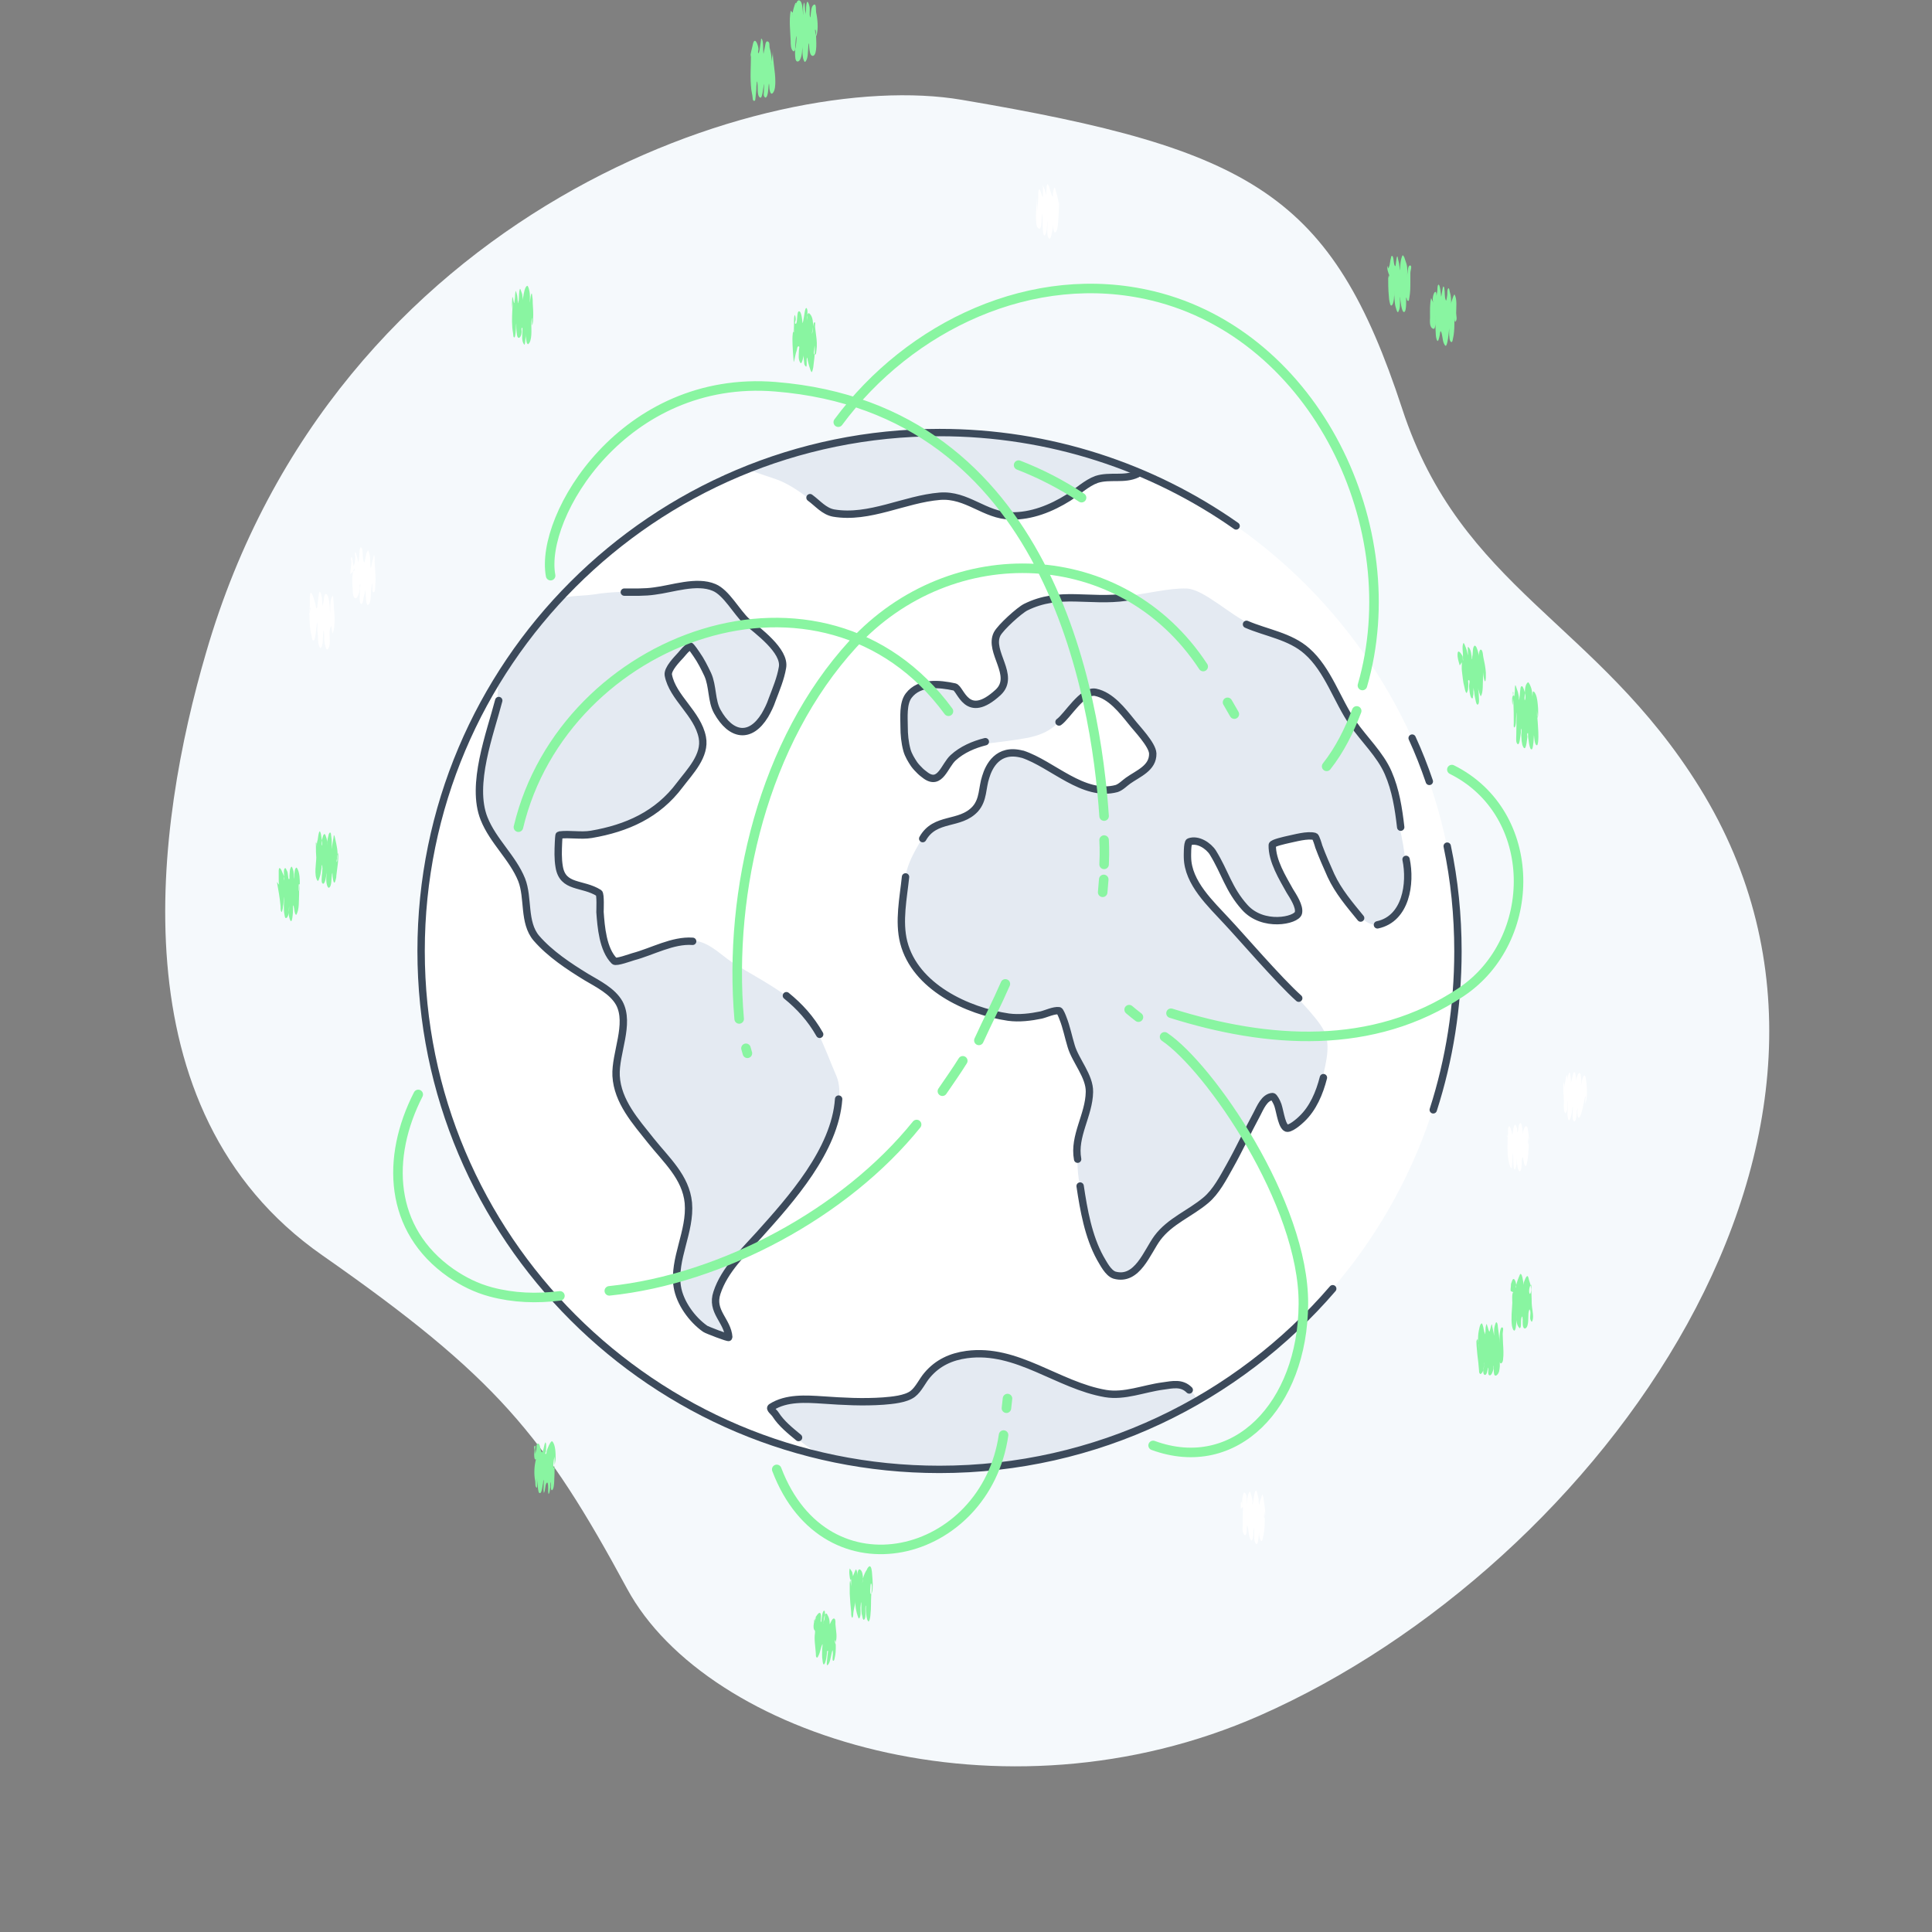<?xml version="1.0" encoding="utf-8"?>
<!-- Generator: Adobe Illustrator 23.0.1, SVG Export Plug-In . SVG Version: 6.00 Build 0)  -->
<svg version="1.1" id="Layer_1" xmlns="http://www.w3.org/2000/svg" xmlns:xlink="http://www.w3.org/1999/xlink" x="0px" y="0px"
	 viewBox="0 0 540 540" style="enable-background:new 0 0 540 540;" xml:space="preserve">
<rect x="0" y="0" width="540" height="540" fill="#808080" stroke="none"/>
<style type="text/css">
	.st0{fill:#D8D8D8;fill-opacity:0;}
	.st1{fill-rule:evenodd;clip-rule:evenodd;fill:#F5F9FC;}
	.st2{fill-rule:evenodd;clip-rule:evenodd;fill:#FFFFFF;}
	.st3{fill-rule:evenodd;clip-rule:evenodd;fill:#E4EAF2;}
	.st4{fill:none;stroke:#3C4A5B;stroke-width:2.06;stroke-linecap:round;stroke-linejoin:round;}
	.st5{fill:none;stroke:#89F5A1;stroke-width:2.663;stroke-linecap:round;stroke-linejoin:round;}
	.st6{fill-rule:evenodd;clip-rule:evenodd;fill:#89F5A1;}
</style>
<title>worldwide</title>
<desc>Created with Sketch.</desc>
<g id="Grids">
	<g id="Landing-Page---Updates" transform="translate(-210, -4194)">
		<g id="World-Class.-Worldwi" transform="translate(165, 4194)">
			<g id="worldwide">
				<rect id="boundries" x="46" y="0.5" class="st0" width="539" height="539"/>
				<path id="Fill-1" class="st1" d="M397.1,479.5c95.2-42,182.4-163.3,123-259.3c-28.8-46.5-66.7-55.5-83.2-106
					c-19.6-59.7-41.6-72.5-123.1-86.3c-54-9.2-175.2,30.4-211.2,154.5C88.6,230.2,76.9,310.2,135,350.8c48.7,34,62.1,50.4,85.3,93.3
					C242.7,485.4,324.9,511.3,397.1,479.5"/>
				<path id="Fill-2" class="st2" d="M307.5,120.9c80,0,144.9,64.9,144.9,144.9c0,80-64.9,144.9-144.9,144.9
					s-144.9-64.9-144.9-144.9C162.6,185.9,227.5,120.9,307.5,120.9"/>
				<path id="Fill-3" class="st3" d="M184.2,189.7c0,0,0.4,7.5-2.1,14.2c-2.4,6.7-5.3,20.2-1.8,26.1c3.5,5.8,10.5,13.4,11.3,20.8
					c0.9,7.4,2,12.3,8.2,16.9c6.1,4.6,17.1,8.7,18.3,15.3c1.2,6.6-1.4,12.4-1.1,16.9c0.3,4.6,1.3,7.3,5.7,13.2
					c4.4,5.9,14.1,16.3,14.4,22.1s-5,20.7-2.2,27c2.7,6.3,6.5,8.9,11.3,10.4c4.8,1.5,1.6,0-0.7-5.3c-2.3-5.3,1-9,3.6-12.9
					c2.6-3.8,17.1-18.7,20.7-24.5c3.6-5.8,12.5-20.7,9-29.1c-3.6-8.3-5.8-16.3-12.7-21.5c-7-5.2-13.8-8.3-17.7-11.2
					c-3.8-2.9-7.2-6.1-12.2-5c-5.1,1.1-12.9,5.2-16.2,5.4c-3.3,0.3-4,1.9-5.5-3.6c-1.5-5.5-1.4-12.6-1.7-14.2
					c-0.3-1.6-4.2-2.5-6.8-3.6c-2.6-1.1-5.2-3.4-5-7.3c0.2-3.9-1.1-6.9,3.7-7c4.9-0.1,13.9-0.7,19.6-4.4c5.7-3.7,11-9.2,14.2-14.3
					s3.9-8.5,0.6-12.8c-3.3-4.3-8.8-12-7.7-13.3c1-1.4,6.6-7.7,6.6-7.7s2.5,2.8,4.4,6.7c1.9,4,1.2,11.5,4.5,13.8
					c3.3,2.4,6.3,7.1,10.7,0.7s6.4-13.3,6.4-16c-0.1-2.7-1.6-4.9-5.2-7.9c-3.6-3.1-6.7-7-9.3-10.5c-2.6-3.5-5.3-4-8.7-4
					c-3.4,0-12.2,2.5-16,2.3c-3.8-0.1-9.3,0-13.5,0.7c-4.2,0.7-9.5,0-11.2,2.6S184.2,189.7,184.2,189.7"/>
				<path id="Fill-4" class="st3" d="M274.9,406.9c0,0-5.4-2.8-9-6.7c-3.6-3.9-7.2-7.2-3.9-8c3.3-0.8,15.2-1.6,23.1-0.8
					c7.9,0.8,14.7-0.7,16.8-3.2c2-2.5,5.5-8.5,12.4-8.9c6.9-0.4,13-0.7,18.5,2c5.5,2.6,15.8,8.2,21.5,8.3s11.7-1.9,16.4-2.5
					s11,3.1,7.5,5.3c-3.5,2.2-24.7,11.9-37.6,14.4c-12.9,2.5-31.7,5-44.7,3.7C282.9,409.1,274.9,406.9,274.9,406.9"/>
				<path id="Fill-5" class="st3" d="M297.8,203.7c0.6,6.9,5.4,16.2,8.9,13.7c3.5-2.5,2.7-5.6,7.6-7.8c4.8-2.1,10-1.9,17.5-3.3
					c7.6-1.4,9.1-4.6,12.5-8.2c3.4-3.6,5.7-7.1,11.3-2.5c5.5,4.6,12.1,12.8,11.8,16.1c-0.3,3.3-10.9,9.7-13.9,9.6
					s-16.2-8.5-20.9-9.7c-4.7-1.2-8.4-1.8-10.3,1.9c-1.9,3.7-2.5,11.4-5.7,13.4c-3.2,1.9-11.5,2.9-13.2,6.2
					c-1.7,3.3-5.3,8.2-5.5,13.6c-0.2,5.4-5.2,21.5,9.6,29.6c14.8,8.1,13.8,7.4,19.3,7.7c5.5,0.3,14.4-1.4,14.4-1.4s2.7,8.4,4,11.3
					c1.3,3,5.2,7.4,3.7,13.1c-1.5,5.7-3.9,15.9-2.1,24.1c1.9,8.2,5.1,26.4,10.7,25.2c5.7-1.2,6.9-4.9,10.2-10
					c3.3-5.1,12-7.9,16-13.4c4-5.4,6.6-11.2,10.1-17.5c3.5-6.3,6.3-11.6,7.8-8.2c1.6,3.4,1.3,10.2,4.5,7.4c3.2-2.8,7-6.9,8.4-12.7
					c1.4-5.8,2.4-10.1,0.5-13.9c-1.9-3.8-10-12-14.4-15.9c-4.4-3.9-8-9.8-9.9-11.5c-1.9-1.7-5.6-5.7-8.8-10
					c-3.2-4.3-6.1-8.1-5.9-10.9c0.2-2.8,1.3-7,4.8-4.4c3.5,2.6,7,10.5,9.1,14.2c2.1,3.7,8.5,10.2,16.4,6.5c2.7-1.3,1.6-0.6-1-6.3
					c-2.6-5.7-5.8-10.8-5-12.9c0.8-2.1,10-4.3,11.9-2.8c1.9,1.6,4.5,11.4,7.6,15.6s7.5,11.3,12.3,8.1c4.8-3.2,7.5-10.3,4.6-24.1
					c-3-13.8-1-12.8-4.6-18.5c-3.6-5.7-8.4-10-11.5-16c-3.1-6-7.8-16-10.2-17.3c-2.4-1.3-10.1-4.7-15.8-7.3
					c-5.7-2.5-13.1-9.8-17.9-10c-4.8-0.2-11.2,1.5-19.3,2.5c-8,1-18.6-0.8-22.7,1.3c-4.1,2.1-9.7,5.1-10.8,7.9s-0.3,5.2,0.6,9.4
					c0.9,4.1,1.3,6.7-2.5,9c-3.9,2.2-4.9,3.4-8-0.3c-3.1-3.7-7-3.5-9.5-2.9c-2.5,0.6-6.4,2.1-6.8,6.3
					C297.5,202,297.2,196.8,297.8,203.7"/>
				<path id="Fill-6" class="st3" d="M253.3,130.9c0,0,1.8,0.8,8.2,2.9c6.4,2.1,12.6,8.3,14.3,9.2c1.7,0.8,12.3,0.6,17.6-1.1
					c5.3-1.7,14.9-4.2,18.7-2.9c3.9,1.3,10.3,4.9,14.4,5.1c4,0.2,14.1-2.9,18.1-6c4-3.1,6.6-5.5,12.7-4.8c6.2,0.6,9-2-2.2-5.1
					c-11.2-3.1-37.3-8.9-58.1-6.9C276.2,123.3,253.3,130.9,253.3,130.9"/>
				<path id="Stroke-7" class="st4" d="M184.4,195.8c-2.4,9.2-7.9,23.5-4.1,33c2.5,6.3,8,10.9,10.5,17.1c2,5.1,0.4,11.9,4.1,16.3
					c3.8,4.4,9.1,7.9,14,10.9c3.2,1.9,7.3,3.9,9.2,7.3c3.1,5.8-1.2,14-0.9,20.3c0.4,7.2,5.5,12.8,9.7,18.1
					c4.3,5.4,9.8,10.2,10.5,17.4c0.7,8-4.3,15.7-3.1,23.4c0.7,4.5,4.1,9.2,7.8,11.8c0.4,0.3,6.6,2.7,6.6,2.4
					c-0.3-4.7-5.1-7.2-3.3-12.5c2.1-6.4,7.4-11.3,11.8-16.2c8.8-9.8,21.2-23.6,22.2-37.9 M274.1,289.1c-2.5-4.4-5.6-7.8-9.3-10.8
					 M238.6,263.1c-5.6-0.4-11.3,2.9-16.6,4.3c-0.7,0.2-4.8,1.7-5.3,1.2c-3.2-3.2-3.7-9.5-4-13.7c0-0.5,0.2-5-0.3-5.3
					c-4.6-2.9-10.1-1.3-11.1-7.3c-0.4-2.3-0.3-4.6-0.2-6.9c0-0.2,0.1-2,0.2-2c2.9-0.4,6,0.3,9-0.2c9.9-1.7,18.5-5.5,24.7-13.8
					c2.8-3.7,7.3-8.2,6.3-13.3c-1.3-6.7-8.3-11.1-9.5-17.4c-0.3-1.7,2.5-4.5,3.5-5.6c0.7-0.8,1.6-2,2.6-2.5c0.2-0.1,1.8,2.3,1.8,2.3
					c1.2,1.7,2.2,3.7,3.1,5.6c1.5,3.3,1,7.4,2.7,10.4c3.8,6.8,9.2,7.7,13.3,1c0.8-1.4,1.5-2.8,2-4.3c1.1-2.9,2.4-6,2.9-9
					c0.9-4.7-7.1-10.4-10.1-13c-2.7-2.5-5.6-8-9-9.4c-4.9-2.1-11.7,0.4-16.7,1c-2.7,0.4-5.6,0.3-8.4,0.3 M330.7,210.8
					c-6.8-1.8-9.3,3.4-10.2,6.4c-1,3-0.6,6.3-2.9,8.9c-4.3,4.7-11.2,2.1-14.7,8.3 M298.1,245.1c-0.6,5.8-2,12.4-0.5,18.3
					c3.2,12.4,17.7,19.2,29.3,20.9c3,0.4,6.2,0,9.1-0.6c1.3-0.3,3.6-1.4,5-1.2c0.3,0,1,1.8,1.1,2.1c1,2.5,1.5,5.2,2.3,7.8
					c1.2,4.1,5.2,8.4,5.1,12.8c-0.1,6.5-4.5,12.3-3.3,18.8 M346.9,331.5c1,6.7,2.3,14.1,5.6,20.1c0.9,1.5,2.2,4.2,4,4.8
					c6.4,1.8,9.1-6.5,12-10.4c3.5-4.7,9.1-6.8,13.5-10.5c2.9-2.4,4.9-6.3,6.7-9.5c2.7-4.8,5-9.8,7.6-14.6c0.9-1.7,2.1-4.8,4.4-4.9
					c0.4,0,1.1,1.5,1.2,1.7c0.8,1.5,1.1,5.9,2.5,7c0.9,0.8,3.9-1.9,4.4-2.4c3.2-3,5-7.3,6.1-11.6 M408,279
					c-5.5-4.9-16.5-17.7-20.1-21.5c-4.4-4.8-10.9-10.7-11-17.9c0-0.1-0.1-4.1,0.5-4.3c2.4-0.9,5.4,1.1,6.6,3
					c3.4,5.5,4.4,10.3,8.9,15.3c5.1,5.7,14.4,3.7,15,1.6c0.5-1.8-1.6-4.9-2.4-6.2c-2-3.6-5-8.4-4.9-12.8c0-0.6,3.8-1.4,4.2-1.5
					c2-0.4,5.7-1.5,7.7-0.9c0.3,0.1,1,2.4,1.1,2.8c1,2.7,2.2,5.4,3.4,8.1c2.1,4.5,5.2,8.1,8.3,11.9 M268.2,401.8
					c-2.3-1.9-4.8-3.9-6.4-6.4c-0.4-0.7-1.9-1.7-1.2-2.1c4.2-2.7,9.7-2.3,14.4-2c5.7,0.4,11.2,0.7,16.9,0.3c2.4-0.2,6.2-0.5,8.2-2
					c1.7-1.3,2.7-3.7,4.1-5.3c2.9-3.4,6.6-5.1,11-5.7c14.1-1.9,25.4,8.6,38.8,10.9c5.3,0.9,10.7-1.4,16-2.1c2.8-0.4,5.3-1,7.4,1.1
					 M271.4,139.1c2.2,1.6,3.9,3.8,6.6,4.3c10,1.7,19.8-3.9,29.7-4.7c7.6-0.6,12.5,5.4,19.9,5.5c5.7,0.1,11.2-2.1,16-5.1
					c2.5-1.6,5.1-4.1,7.9-5.1c3.7-1.2,7.7,0.2,11.3-1.5 M320.4,207.3c-3.2,0.8-6.5,2.2-9,4.5c-2.4,2.2-3.6,7.8-7.6,5
					c-0.5-0.4-1.1-0.8-1.6-1.3c-0.6-0.6-1.2-1.2-1.7-1.9c-0.8-1.2-1.6-2.5-2-3.9c-0.6-2.2-0.8-4.4-0.8-6.6c0-2.5-0.4-6.5,1.3-8.7
					c3-3.9,8.6-3.3,12.8-2.4c1.8,0.4,3.3,9.7,12.2,1.5c5-4.7-2.8-11.3-0.3-16.3c1-1.9,6.2-6.6,8-7.5c9.5-4.7,17.8-1.3,28.1-2.8
					 M393.4,174.5c5.5,2.4,12.2,3.3,16.9,7.5c5.9,5.2,8.4,13.7,12.8,20.1c3.1,4.5,7.7,8.8,9.9,13.9c2.1,4.8,2.9,10,3.5,15.2
					 M341,201.8c2.3-1.6,6.5-9,10.2-8.3c4.3,0.9,7.5,5.1,10.1,8.3c1.3,1.7,5.8,6.3,5.9,8.8c0.1,4.1-4.1,5.6-6.9,7.6
					c-1,0.7-2,1.8-3.2,2.2c-9.3,2.5-17.9-6.8-26.3-9.6 M430,258.5c8-1.7,9.4-11.6,8-18.3 M439.7,206.3c1.8,3.9,3.4,8,4.8,12.1
					 M449.5,236.5c2,9.5,3,19.3,3,29.4c0,15.4-2.4,30.3-6.9,44.3"/>
				<path id="Stroke-8" class="st4" d="M417.5,360.2c-26.6,30.9-66,50.5-109.9,50.5c-80,0-144.9-64.9-144.9-144.9
					c0-80,64.9-144.9,144.9-144.9c30.8,0,59.4,9.6,82.9,26.1"/>
				<path id="Stroke-9" class="st5" d="M161.9,305.9c-9,17.6-8.2,37.8,9.1,49.9c3.5,2.4,7.1,4.2,11.2,5.3c6.4,1.7,12.8,1.9,19.3,1.1
					 M215.3,360.8c31.6-3.3,66-21.8,85.9-46.5 M308.4,305c1.9-2.8,3.9-5.6,5.7-8.5 M318.6,290.8c2.4-5.3,5.1-10.5,7.4-15.8
					 M198.9,160.9c-3.1-16.6,20.5-56.3,62.9-52.8c76.5,6.2,89.5,86.2,91.8,120 M353.6,234.8c0,0,0.2,3.1,0,6.8 M353.5,245.8
					l-0.3,3.6 M370.5,289.8c12.5,8.4,39,46.6,38.8,74.7c-0.2,28.3-19.1,47.9-42,39.5 M279.3,118c19.9-26.9,54.4-43.4,87.9-35.3
					c45.6,11,71.3,65,58.6,108.9 M424.2,198.7c-2.1,5.5-4.7,10.8-8.4,15.5 M372.3,283.2c27,8.5,56.4,10.6,81.1-5.9
					c21.7-14.5,21.9-50-2.6-62.2 M360.6,282.2c0.8,0.7,1.7,1.4,2.6,2.1 M262.1,410.7c13.8,36.4,58.4,24.9,63.4-9.6 M326.3,393.6
					c0.1-0.9,0.2-1.8,0.3-2.7 M251.6,284.8c-3.1-36,6.9-77.6,31.8-104.8c27.6-30,75.2-28.3,97.9,6.3 M388.1,196.3
					c0.6,1.1,1.3,2.2,1.9,3.3 M253.5,293c0.1,0.5,0.3,0.9,0.4,1.4 M329.7,130c6.2,2.4,12,5.4,17.6,9.1 M189.9,231.2
					c12.7-53.5,85.3-80,120.2-32.4"/>
				<path id="Fill-10" class="st6" d="M282.9,441.5c-0.2-0.4-0.4,0.7-0.4,1.1c0,0.9,0,1.9,0,2.8c0.1,1.7,0.2,3.4,0.4,5.1
					c0,0.3,0,1.2,0.2,1.6c0.3,0.3,0.4-0.8,0.4-1.2c0.1-0.9,0.3-1.7,0.5-2.6c0.1-0.3,0.1-0.9,0.1-0.9s0,0.8,0,1.3
					c0.1,1,0.3,2,0.6,2.9c0.1,0.3,0.3,1,0.5,0.7c0.5-0.8,0.3-2,0.3-2.9c0-0.4,0.1-0.7,0.1-1.1c0-0.1,0-0.5,0.1-0.4
					c0.1,0.9,0,1.9,0.1,2.8c0,0.3,0.1,0.6,0.2,1c0,0.2,0.1,0.4,0.1,0.5c0,0.1,0.2,0.7,0.4,0.5c0.8-0.6,0.1-3.1,0.5-3.9
					c0.1-0.2,0,0.5,0,0.7c0,1.1,0.1,2.2,0.4,3.2c0.1,0.2,0.3,0.6,0.4,0.5c0.4-0.4,0.5-1.8,0.5-2c0.2-1.7,0.1-3.5,0.2-5.2
					c0-0.5,0.4-2.8,0-3.4c-0.1-0.2-0.2,0.4-0.2,0.6c0,0.3-0.1,1.1-0.1,1.5c0,0,0,1,0.3,0.8c0.3-0.2,0.4-1.4,0.4-1.7
					c0.1-1.5-0.1-3-0.2-4.5c-0.1-0.5-0.1-1.2-0.5-1.5c-0.3-0.2-0.9,0.7-0.9,0.9c-0.5,0.7-0.9,1.7-1.1,2.5c-0.1,0.4-0.2,1.3-0.2,1.3
					s0.2-0.9,0.2-1.3c0-0.6-0.1-2.1-0.8-2.5c-0.7-0.4-0.8,1.5-0.8,1.8c0,0.2,0-0.5,0-0.7c0-0.3-0.1-0.8-0.3-1.1
					c-0.1-0.2-0.3,0.4-0.4,0.6c-0.2,0.4-0.5,1.3-0.5,1.3s0-0.4-0.1-0.6c-0.1-0.7-0.1-0.6-0.5-1.2c-0.1-0.1-0.3-0.5-0.3-0.4
					c-0.4,1.4,0.3,3.5,0.4,5"/>
				<path id="Fill-11" class="st6" d="M272.8,456.4c-0.3,1.7,0.1,3.8,0.2,5.4c0.1,0.5-0.1,1.5,0.4,1.5c0.2,0,0.3-0.5,0.4-0.6
					c0.5-1,0.6-2.3,1.1-3.2c0-0.1,0,0.2,0,0.3c0,0.4-0.1,0.8-0.1,1.1c0,1-0.1,2.2,0.1,3.2c0,0.1,0.1,1,0.3,1.1
					c0.1,0.1,0.3-0.2,0.4-0.4c0.3-0.8,0.4-1.6,0.5-2.4c0.1-0.3-0.1-1,0.3-1c0.1,0,0,0.2,0,0.4c-0.1,0.9-0.2,1.9-0.3,2.8
					c0,0.1-0.1,1,0.2,0.8c0.7-0.5,0.9-2.3,1.1-3.1c0.1-0.3,0.1-0.6,0.2-0.8c0-0.1,0.1-0.3,0.1-0.2c0.2,0.5,0,1.7,0,2.2
					c0,0.2,0,0.7,0.2,0.7c0.3,0,0.3-0.5,0.4-0.8c0.3-1.2,0.3-2.2,0.3-3.4c0-0.4,0-0.3-0.1-0.7c0-0.3,0.1-1-0.1-0.8
					c-0.1,0.1,0,0.4,0,0.6c0,0.1,0,0.4,0,0.3c0.8-1.6,0.2-3.8,0.1-5.5c0-0.2,0.1-1.3-0.3-1.5c-0.4-0.2-0.8,0.6-0.9,0.8
					c-0.1,0.2-0.4,0.9-0.4,0.7c0-0.9-0.1-1.7-0.6-2.5c0,0-0.2-0.5-0.4-0.4c-0.5,0.1-0.7,1.9-0.7,2.2c0,0.2-0.1,0.8-0.1,0.6
					c0-0.4,0.4-1.2,0.4-1.6c0,0,0.3-2.2-0.2-2c-0.5,0.2-0.6,2.2-0.7,2.6c0,0.2,0,0.5-0.1,0.5c-0.2,0-0.1-0.3-0.1-0.5
					c0-0.4,0.3-1.9-0.3-2c-0.5-0.1-1.7,2.1-1.6,2.4c0.1,0.2,0.2-0.3,0.3-0.4c0.1-0.2,0.2-0.4,0.2-0.6c0-0.2,0.1-0.6,0.1-0.5
					c-0.4,0.8-1.2,3.4-0.3,4.1"/>
				<path id="Fill-12" class="st6" d="M194.8,407.9c-0.5,1.9-0.6,4.2-0.2,6.1c0.1,0.6-0.1,1.5,0.4,1.8c0.2,0.1,0.1-0.4,0.1-0.6
					c0-0.6,0-1.1,0-1.7c0-0.1,0-0.5,0-0.4c0,1,0.2,2.2,0.3,3.2c0.1,0.3,0.1,1.2,0.6,1c0.5-0.1,0.7-2.6,0.8-2.8c0-0.2,0-0.4,0.1-0.6
					c0-0.1,0.1-0.4,0.1-0.3c0,0.9-0.1,1.8-0.1,2.7c0,0,0.1,1.1,0.1,1c0.5-0.6,0.3-2.6,0.9-2.9c0.4-0.2,0.3,2.2,0.3,2.4
					c0,0,0.1,0.8,0.1,0.8c0.4-0.3,0.4-1.5,0.5-1.9c0-0.4,0-1.1,0.2-1.5c0-0.1,0,0.2,0,0.3c0,0.1-0.2,2.2,0.3,2
					c0.5-0.2,0.6-2.1,0.6-2.5c0.1-1.5,0.1-2.9,0.1-4.4c0-0.6,0-1.2,0-1.8c0-0.2-0.1-0.7-0.1-0.7s0,0.6-0.1,0.9
					c0,0.1-0.3,1.9-0.1,2.2c0.1,0.2,0.3-0.5,0.3-0.7c0.1-0.5,0.3-1.3,0.3-1.9c0-1.2,0-3.7-0.9-4.7c-0.5-0.5-1.6,2.5-1.6,2.7
					c-0.1,0.3,0,0.8-0.3,0.8c-0.3,0,0.1-0.6,0.1-0.8c0-0.6,0.2-1.8-0.1-2.4c-0.1-0.2-0.2,0.3-0.3,0.5c-0.1,0.3-0.4,2.2-0.7,2.2
					c-0.5,0-0.4-2.6-1.2-2.4c-0.5,0.1-0.3,1.1-0.4,1.6c-0.1,0.4-0.3,1.3-0.3,1.3s0-0.9,0-1.3c0-0.3,0.2-1.1-0.1-1
					c-0.4,0.2-0.1,0.9-0.1,1.3c-0.1,0.8-0.2,1.7,0.1,2.5"/>
				<path id="Fill-13" class="st6" d="M458,374.2c-0.5,0.7-0.3,0.8-0.3,1.9c0.1,1.6,0.3,3.2,0.5,4.8c0.1,0.7,0.1,1.5,0.2,2.2
					c0,0.3,0,0.7,0.3,0.9c0.2,0.2,0.5-0.3,0.6-0.4c0.4-0.6,0.4-1.2,0.5-1.9c0-0.3,0.1-1.1,0.1-0.8c0,0.6-0.8,3.1,0.1,3.4
					c0.4,0.1,0.7-0.8,0.7-1.1c0.1-0.2,0.1-0.4,0.2-0.7c0-0.1,0-0.3,0.1-0.2c0.1,0.4-0.3,1.9,0.3,2.1c0.6,0.2,1-1.3,1.1-1.6
					c0.1-0.3,0-1.4,0.1-1c0.1,0.3-0.3,3.3,0.8,2.6c0.8-0.6,0.8-1.6,0.9-2.5c0-0.3,0-0.6,0-0.9c0-0.2,0-0.7,0-0.5
					c0,1,0.8,0.6,0.9-0.4c0.2-1.5,0.1-3.1,0-4.6c0-0.9-0.1-1.8-0.1-2.7c0-0.6,0.4-1.8-0.2-1.8c-0.6,0-0.7,2.8-0.7,3.3
					c0,0.3,0,0.6,0,0.9c0,0.1,0,0.3,0,0.2c0-1.5-0.2-2.8-0.4-4.2c-0.1-0.5,0-1.2-0.4-1.6c-0.2-0.2-0.4,0.6-0.4,0.6
					c-0.2,0.6-0.3,1.2-0.3,1.8c0,0.4,0,1.3,0,1.3s-0.1-0.4-0.1-0.6c-0.2-1-0.2-0.9-0.4-1.9c0-0.2-0.1-0.8-0.2-0.6
					c-0.1,0.1-0.5,2-0.6,2c-0.3-0.3-0.4-1.2-0.6-1.6c-0.1-0.2-0.1-0.7-0.2-0.5c-0.3,0.5-0.3,1.4-0.3,1.9c0,0.2,0,0.3-0.1,0.5
					c0,0.1,0.1,0.5,0,0.4c-0.4-0.8-0.4-1.8-0.7-2.6c0-0.1-0.2-0.5-0.3-0.4c-0.5,0.2-0.7,1.8-0.8,2.2c-0.3,1.6-0.2,3.4,0.2,5"/>
				<path id="Fill-14" class="st6" d="M468,361.2c-0.5,0-0.3,2.7-0.3,2.9c-0.1,2.1-0.4,4.4-0.1,6.5c0.1,0.3,0.2,1.1,0.6,1.3
					c0.3,0.2,0.5-1,0.5-1.1c0.2-1.1,0.1-2.4,0.1-3.6c0-0.3,0,0.6,0,0.9c0,1,0.1,2.3,0.9,3.1c0.2,0.2,0.4-0.4,0.4-0.7
					c0.1-0.7-0.1-1.8,0.3-2.5c0.2-0.2,0.1,0.6,0.2,0.8c0,0.3-0.2,2.7,0.7,2.5c1.1-0.3,0.8-3.5,0.9-4.1c0-0.3,0.1-0.7,0.2-1
					c0-0.1,0.1-0.3,0.1-0.2c0.5,0.5,0.1,1.9,0.2,2.6c0,0.1,0.3,1,0.5,0.8c0.6-1,0.1-3.2,0-4.1c-0.1-0.7-0.1-1.4-0.1-2.1
					c0-0.9-0.1-1.9-0.1-2.8c0,0,0.1-1.4-0.1-1.3c-0.4,0.4-0.5,1.3-0.5,1.8c0,0.3,0.1,0.9,0.3,0.7c0.6-0.9,0-2.9-0.3-3.7
					c-0.1-0.3-0.2-1-0.4-1.2c-0.4-0.3-1,1.5-1.1,1.8c0,0.2-0.1,0.6-0.1,0.6s0-0.7-0.1-1.1c-0.1-0.4-0.2-1.6-0.6-1.9
					c-0.3-0.2-0.4,0.6-0.6,0.9c-0.3,0.7-0.5,1.4-0.7,2.1c-0.1,0.3-0.2,1-0.1,0.8c0.4-0.7-0.5-3.7-1.1-1.8c-0.1,0.2-0.1,0.4-0.2,0.5
					c-0.1,0.3-0.1,0.6-0.1,0.9c0,0.4-0.2,1.1,0,1.4"/>
				<path id="Fill-15" class="st6" d="M453.6,185.1c0-0.2-0.1,2,0,2.4c0.2,1.5,0.3,3.1,0.7,4.5c0.1,0.4,0.2,1.4,0.6,1.7
					c0.1,0.1,0.4-0.9,0.4-0.9c0.1-0.6,0.1-1.2,0.1-1.8c0-0.3-0.2-0.9,0.1-0.9c0.5,0,0.1,1.1,0.1,1.6c0,0.4,0.2,3.5,0.9,3.5
					c0.2,0,0.2-0.4,0.2-0.6c0.2-0.7,0.1-0.6,0.1-1.3c0-0.4,0.1-1.1,0.1-1.1s0,0.7,0.1,1c0.1,0.8,0.2,1.6,0.4,2.4
					c0.1,0.5,0.3,1.6,0.7,1.3c0.5-0.3,0.2-2.3,0.2-2.9c0-0.3,0-0.6-0.1-0.9c0-0.3-0.1-1-0.1-0.8c0,0.2,0.7,2.5,0.8,2.3
					c0.7-1.1,0.5-3.6,0.6-4.9c0,0,0-1.1,0-1.2c0-0.2,0-0.8,0-0.6c0,0.6,0.6,4.2,0.8,1.6c0-0.2,0-0.4,0-0.6c0-0.3,0-0.6,0-0.9
					c-0.1-1.5-0.4-2.9-0.7-4.3c-0.1-0.3-0.1-1.8-0.6-2.1c-0.6-0.3-0.7,1.8-0.7,1.8s0-0.6-0.1-0.9c-0.1-0.5-0.3-1-0.5-1.5
					c0-0.1-0.4-0.7-0.6-0.5c-0.5,0.5-0.4,1.6-0.5,2.3c0,0.5-0.1,0.4-0.1,0.9c0,0.2,0,0.7-0.1,0.5c-0.1-0.9-0.2-2.9-1.1-3.4
					c-0.1,0,0,1.7,0,1.9c0,0.2,0,0.7,0,0.5c-0.2-1-0.4-1.8-0.8-2.7c-0.1-0.3-0.4-1-0.5-0.7c-0.4,0.9-0.1,2.3-0.1,3.3
					c0,0.3,0,0.6,0,0.9c0,0.2,0.1,0.7,0,0.6c-0.1-0.4,0-0.8-0.1-1.2c-0.2-0.4-1.3-2.2-1.4-0.7c-0.1,1.1,0.3,2.2,0.6,3.3"/>
				<path id="Fill-16" class="st6" d="M468,193.5c-0.3-0.3-0.1,0.1-0.1,0.9c0,0.6,0,1.2,0.1,1.8c0.1,2,0.1,4,0.1,6
					c0,0-0.1,1,0.1,1.1c0.2,0.1,0.3-0.3,0.4-0.6c0.2-0.9,0.1-1.7,0.2-2.6c0-0.3,0.1-1.1,0.1-0.9c0,2.1-0.1,4.3-0.1,6.4
					c0,0.6-0.2,2,0.4,2.4c0.4,0.2,0.6-1.1,0.6-1.2c0.1-0.7,0.2-1.4,0.3-2.1c0-0.3,0-1.3,0.1-1c0.2,0.6,0,1.2,0,1.8
					c0,0.5,0.1,1.1,0.1,1.6c0.1,0.5,0.1,0.6,0.2,1.1c1,2.8,1.3-1.5,1.4-2.3c0-0.3-0.2-0.8,0.1-1c0.1-0.1,0.1,0.2,0.1,0.4
					c0,0.4,0,0.9,0.1,1.3c0.1,0.8,0.2,1.7,0.5,2.5c0,0.1,0.3,0.5,0.5,0.3c0.3-0.4,0.3-1.5,0.4-1.9c0-0.5,0.1-1,0.1-1.5
					c0.1-1.8,0,2.1,0.8,2.3c0.3,0.1,0.3-0.5,0.4-0.9c0.2-1.9,0-3.7-0.1-5.5c-0.1-0.7-0.1-1.4-0.1-2.1c0-0.4-0.1-0.7-0.1-1.1
					c0-0.1,0-0.3,0-0.2c0,0.5,0,1,0,1.5c0,0.2,0.1,0.7,0.2,0.5c0.2-0.6,0.1-1.9,0.1-2.5c-0.1-1.1-0.2-3.9-1.2-4.7
					c-0.4-0.3-0.3,0.9-0.4,1.3c0,0.3,0,1.1,0,0.9c0-1.4,0-2.6-0.6-3.9c0-0.1-0.5-1-0.6-0.9c-0.9,0.5-0.9,2.5-0.9,3.3
					c0,0.4-0.1,0.7-0.1,1.1c0,0.2,0,0.7,0.1,0.6c0.4-0.8,0-2.3-0.3-3.1c-0.1-0.2-0.3-0.9-0.6-0.8c-0.4,0.1-0.3,0.8-0.4,1.2
					c-0.1,0.8-0.1,1.7-0.3,2.6c-0.1,0.3,0-0.7-0.1-1c-0.2-1.1-0.2-1.1-0.6-2.2c-0.1-0.3-0.3-1.1-0.4-0.8c-0.1,0.5-0.1,1.1-0.1,1.6
					c0,0.3-0.1,0.7-0.1,1c0,0.2,0,0.8,0,0.6c0-0.6-0.5-0.6-0.6,0c-0.1,0.7-0.1,1.6,0.1,2.3"/>
				<path id="Fill-17" class="st6" d="M433.1,77.7c0-0.2-0.1-0.9-0.1-0.7c0,2,0,4,0.2,5.9c0,0.5,0.1,1,0.2,1.5
					c0.1,0.4,0.2,1.1,0.5,1c0.8-0.3,0.8-3.2,0.8-3.9c0-0.4,0,0.7,0,1.1c0.1,1.2,0.1,2.5,0.5,3.6c0.1,0.4,0.4,1.3,0.6,1
					c0.6-1,0.5-2.2,0.5-3.3c0-0.3-0.1-1.1,0-0.8c0.1,0.4,0.4,4.4,1.2,4.1c0.7-0.2,0.5-4,0.5-4c0.3,0,0.1,0.9,0.6,0.9
					c0.3,0,0.2-0.5,0.3-0.8c0.3-1.5,0.3-3,0.3-4.5c0-0.8,0-1.7,0-2.5c0-0.7,0.6-2.1-0.1-2.1c-0.6,0-0.6,1.6-0.7,2
					c-0.1,0.4-0.1,1.6-0.1,1.2c0-1.3,0.2-2.4-0.2-3.7c-0.2-0.6-0.4-1.2-0.6-1.8c-0.1-0.2-0.4-0.7-0.5-0.5c-0.5,0.9-0.7,3-0.7,4.1
					c0,0.2-0.1-0.4-0.1-0.6c-0.1-1.2-0.1-1.1-0.4-2.3c-0.1-0.3-0.1-1.1-0.3-0.9c-0.2,0.2-0.4,2.8-0.5,2.7c-0.6-0.2-0.3-2.9-1-2.9
					c-0.2,0-0.6,2.5-0.6,2.6c-0.1,0.3-0.2,0.7-0.4,0.9c-0.1,0.1,0-0.7-0.1-0.6c-0.4,0.4,0.2,2.1,0.4,2.5"/>
				<path id="Fill-18" class="st6" d="M445,83.3c-0.4,1.7-0.3,3.6-0.3,5.4c0,0.8-0.3,2.8,0.9,3.2c0.8,0.3,0.6-2.8,0.6-2.9
					c0-0.2,0-0.9,0-0.7c0,1.7,0,3.4,0.1,5c0,0.3,0.1,1.7,0.5,2c0.3,0.2,0.7-2,0.7-2.2c0-0.2,0.1-0.6,0.2-0.5
					c0.4,0.4,0.5,2.6,0.8,3.2c0.1,0.3,0.5,1.1,0.7,0.8c0.3-0.5,0.4-1.3,0.5-1.8c0.1-0.5,0.1-1,0.2-1.5c0.5-4.5-0.4,2.3,0.8,2.3
					c0.3,0,0.3-0.6,0.4-0.9c0.3-1.3,0.4-2.7,0.4-4c0-0.7,0-2.1,0-2.1s0,1.6,0.3,1.3c0.6-0.6,0.2-1.6,0.2-2.4c0-1.4,0.3-3.8-0.4-5.1
					c-0.2-0.5-0.8,1.7-0.9,1.9c-0.1,0.2-0.1,0.9-0.1,0.7c0-1.2,0-2.3-0.4-3.5c-0.1-0.3-0.1-1.1-0.4-0.9c-0.4,0.3-0.2,1.5-0.3,1.9
					c-0.1,0.5-0.2,1.9-0.4,1.4c-0.4-1-0.2-2.2-0.4-3.2c0-0.2-0.1-0.7-0.3-0.6c-0.2,0.1-0.5,2.9-0.6,2.8c0,0-0.3-3.8-0.8-3.3
					c-0.3,0.3-0.2,1.5-0.3,1.9c-0.1,0.4-0.2,1.5-0.2,1.1c0-2.5-1.5,0.1-0.9,2"/>
				<path id="Fill-19" class="st6" d="M254.9,15.2c0,3.3-0.3,6.5,0.1,9.9c0.1,0.6,0.2,1.2,0.3,1.7c0.1,0.5,0,1.4,0.5,1.4
					c0.4,0,0.3-0.7,0.4-1.2c0.1-0.7,0.1-1.4,0.2-2.1c0-0.5,0-1,0.1-1.5c0-0.2,0-0.8,0.1-0.6c0.4,0.9-0.2,4.1,0.9,4.5
					c0.6,0.2,0.8-2.8,0.9-3c0-0.3,0.1-1,0.1-0.8c0.1,0.7,0,1.3,0,2c0,0.5-0.2,1.2,0.2,1.6c0.3,0.4,0.5,0.1,0.7-0.3
					c0.4-1.1,0.3-2.3,0.5-3.4c0-0.2,0.1,0.3,0.1,0.5c0,0.8,0.2,2.7,0.9,2.2c0.8-0.7,0.8-2.5,0.8-3.4c0-2.8-0.7-5.5-0.7-8.3
					c0-0.4,0,0.7-0.1,1.1c-0.2,1.1-0.2,1-0.4,2.2c0,0.3-0.1,0.9-0.1,0.9s0.2-1.2,0.2-1.8c0.1-1.2-0.2-2.3-0.5-3.5
					c-0.1-0.6,0.1-1.5-0.5-1.7c-0.7-0.3-0.7,1.3-0.9,2c-0.1,0.3-0.1,0.6-0.2,0.9c0,0.2-0.1,0.6-0.1,0.5c-0.2-0.9,0.1-3.8-0.6-4.2
					c-0.1-0.1-0.1,0.3-0.1,0.4c-0.1,0.5-0.1,1-0.2,1.4c-0.1,0.5-0.1,1-0.2,1.4c0,0-0.2,0.9-0.3,0.9c-0.3-0.3,0-0.8,0-1.2
					c-0.1-1.3-1.1-3.7-1.6-1.2c-0.1,0.6-0.3,1.2-0.4,1.7c-0.1,0.6-0.3,1.2-0.3,1.8"/>
				<path id="Fill-20" class="st6" d="M266.5,3.5c0,0-0.5-0.5-0.5-0.5c-0.5,2.6-0.1,5.9,0,8.5c0,0.8,0,2.3,0.7,2.8
					c0.7,0.5,0.9-2.9,0.9-3c0-0.4,0.1-1.5,0-1.2c-0.1,0.4-0.2,0.8-0.2,1.2c-0.1,1.5-0.3,3.4-0.1,4.9c0,0.3,0.2,1,0.6,1
					c1,0,1.3-2.4,1.3-3.1c0-0.3,0.1-0.6,0.1-1c0-0.2,0-0.9,0-0.7c0,1.4-0.1,2.7,0.2,4c0,0,0.3,1,0.5,0.9c0.9-0.6,0.8-3.1,0.9-3.9
					c0-0.4,0.1-1.6,0.2-1.2c0.1,0.4,0,3.7,1.2,3.4c1.2-0.4,0.8-4.6,0.8-5.4c0-0.3,0-1.7-0.2-1.9c-0.3-0.3,0.2,2.1,0.3,1.7
					c0.6-1.9,0.3-4.8-0.1-6.6c-0.1-0.7,0.1-2.4-0.6-2.1c-0.8,0.4-0.8,2-0.9,2.7c0,0.3-0.1,1-0.2,0.8c-0.2-0.9,0-1.8-0.1-2.7
					c0-0.2-0.6-2.8-0.9-0.9c-0.1,0.5-0.1,1-0.1,1.4c0,0.5-0.2,1.1-0.2,1.6c0,0.2,0-0.3,0-0.5c0-0.1-0.2-3.1-0.3-3
					c-0.5,0.7-0.3,2.5-0.3,3.4c0,0.3-0.1-0.6-0.1-0.9c-0.1-0.6-0.1-3-1.1-3.1c-0.4-0.1-0.9,1-0.9,1.3c0,0.1,0.3-0.6,0-0.6
					c-0.2,0-1.1,3.2-0.9,3.5"/>
				<path id="Fill-21" class="st6" d="M266.9,91.7c-0.6,2-0.4,4.1-0.3,6.2c0,0.5,0.1,1,0.1,1.5c0,0.4,0.1,0.8,0.1,1.2
					c0,0.2,0,0.6,0.1,0.5c0.3-1,0.4-2.1,0.8-3.2c0.1-0.4,0.1-1.1,0.5-1.1c0.4,0,0.1,0.7,0.1,1.1c0,1.1-0.3,2.5,0.4,3.5
					c0.4,0.7,0.9-1.9,0.9-1.9c0-0.1,0-0.5,0-0.4c0,0.9,0.1,1.7,0.2,2.6c0,0.3,0.5,1,0.6,0.7c0.2-0.7-0.1-1.8,0.2-2.4
					c0.1-0.3,0.1,0.6,0.2,0.9c0,0.1,0.8,3.3,1.1,3.1c0.2-0.2,0.4-1.3,0.4-1.3c0.2-1.8,0.6-4.1,0.4-6c0-0.3-0.1,0.5-0.1,0.8
					c0,0.5-0.4,1.6,0.2,1.6c0.4,0,0.3-0.8,0.4-1.2c0.2-1.4,0.1-2.8-0.1-4.2c-0.1-0.8-0.2-1.6-0.3-2.4c0-0.4,0.2-1.4-0.2-1.2
					c-0.3,0.1-0.4,1.8-0.5,2.1c-0.1,0.3-0.2,1.3-0.1,1c0.3-1.3,0.6-4.5-0.8-5.6c-0.5-0.4-0.7,1.1-0.7,1.2c0,0.3,0,1,0,0.8
					c0-0.6,0.5-3-0.1-3.5c-0.2-0.1-0.3,0.4-0.4,0.7c-0.1,0.3-0.5,3.5-0.7,3.5c0,0-0.2-3.4-1-3.3c-0.7,0.1-0.3,3.5-0.9,3.5
					c-0.5,0,0.1-1,0-1.4c0-0.3-0.2-1.3-0.3-1c-0.3,0.9-0.1,2.6-0.2,3.5c0,0.4-0.4,1.3,0,1.3"/>
				<path id="Fill-22" class="st6" d="M188.3,84.4c0-0.7,0,1.4-0.1,2.2c-0.1,2.2-0.2,4.3,0.2,6.5c0.1,0.4,0,1.3,0.4,1.2
					c0.3-0.1,0.4-2.5,0.4-2.7c0-0.4,0.1-1.4,0.1-1.1c0,0.8,0,1.6,0.1,2.4c0,0.3,0.1,0.5,0.1,0.8c0.3,1.4,1.2,0.6,1.3-0.8
					c0.1-0.4-0.2-1,0.1-1.3c0.2-0.2,0.1,0.7,0.1,1c0,1.1-0.3,2.7,0.5,3.7c0.3,0.4,0.4-2.2,0.4-2.2c0-0.2,0-1,0-0.7
					c0,0.8,0.2,1.6,0.3,2.3c0,0.1,0.3,0.6,0.4,0.5c1.2-0.8,0.9-4.3,0.9-5.4c0-0.5,0-1,0.1-1.6c0-0.1,0.1-0.4,0.1-0.3
					c0,0.4-0.1,3.2,0.2,1.4c0.1-0.4,0.1-0.7,0.1-1.1c0.1-1.5,0-3-0.1-4.5c0-0.5,0-1.1-0.1-1.6c0-0.3-0.1-0.6-0.1-0.8
					c0-0.1-0.1-0.4-0.1-0.3c-0.3,0.4-0.3,1.2-0.4,1.7c0,0.3-0.1,1-0.1,0.8c0-1.1,0.1-2.3-0.2-3.4c0-0.1-0.3-1.4-0.6-1.2
					c-0.6,0.3-0.9,2.1-1,2.7c-0.1,0.4-0.2,1.3-0.2,1.3s0-0.8-0.1-1.3c0-0.4-0.2-0.8-0.3-1.1c-0.1-0.3-0.3-1-0.4-0.7
					c-0.3,0.9-0.2,2-0.3,2.9c0,0.2,0,0.4-0.1,0.5c0,0.2,0,0.6-0.1,0.5c-0.2-0.9-0.1-1.8-0.4-2.7c-0.1-0.2-0.2-0.9-0.2-0.7
					c-0.3,0.6-0.2,1.6-0.3,2.3c0,0.2-0.1,0.5-0.1,0.7c0,0.1,0,0.5-0.1,0.4c-0.2-0.4-0.2-0.9-0.3-1.3c0-0.1-0.2-0.5-0.2-0.4
					c-0.1,1.1-0.1,2.3-0.1,3.4"/>
				<path id="Fill-23" class="st6" d="M122.4,246.5c0.4,2.2,0.8,4.4,1,6.6c0.1,0.5-0.1,1.4,0.3,1.8c0.1,0.1,0.1-0.2,0.2-0.4
					c0.1-0.4,0.2-0.8,0.2-1.2c0.2-0.9,0.1-0.9,0.2-1.8c0-0.2,0.1-1,0.1-0.7c0,1.6-0.2,3.3,0.1,4.8c0.1,0.4,0.1,1,0.4,1
					c0.8,0,0.9-2.3,0.9-2.7c0-0.2,0-0.9,0-0.7c0,0.7-0.1,1.3-0.1,2c0,0.4,0,0.6,0.1,1c0,0.2,0.1,0.3,0.1,0.4c0.8,2.8,1-2,1-2.3
					c0-0.4-0.1-0.9,0.1-1.2c0.1-0.3,0.1,0.6,0.2,0.8c0.1,0.6,0.1,0.9,0.3,1.5c0.1,0.1,0.2,0.4,0.3,0.3c0.9-1.4,0.7-4.1,0.8-5.6
					c0-0.7,0-1.4,0.1-2.1c0-0.3,0.2-0.9-0.1-0.9c-0.2,0-0.1,1.6-0.1,1.7c0,0.1,0.1,0.4,0.1,0.3c0.2-0.3,0.2-1.7,0.2-1.8
					c0-1.4,0-3.5-0.8-4.7c-0.3-0.4-0.6,0.6-0.6,0.7c-0.1,0.6-0.2,1.2-0.2,1.8c0,0.2-0.1,0.6-0.1,0.5c0-0.8,0.1-1.7-0.2-2.5
					c-0.1-0.3-0.3-1.1-0.5-0.8c-0.5,0.6-0.4,1.8-0.5,2.4c0,0.3,0.1,1.3-0.2,1c-0.2-0.2-0.2-1.8-0.4-2.1c-0.2-0.3-0.4-1.2-0.7-0.9
					c-0.4,0.4-0.2,1.7-0.2,2.3c0,0.2,0,0.5,0,0.7c0,0.1,0,0.5,0,0.4c0.3-0.8-0.2-1.6-0.5-2.3c-0.2-0.6-0.9-2-1-0.5
					c0,0.4,0,0.7,0,1.1c0,0.5,0,0.9,0,1.4c0,0.5,0,1,0.1,1.5"/>
				<path id="Fill-24" class="st6" d="M133.4,235.6c-0.2-0.6-0.1,0.7-0.1,0.8c0,1.1,0,2.2,0.1,3.3c0,1.5-0.7,4.9,0.3,6.4
					c0.2,0.4,0.5-0.4,0.5-0.5c0.4-1.1,0.4-1.3,0.6-2.5c0.1-0.4,0.1-0.7,0.1-1.1c0-0.1,0-0.2,0.1-0.2c0.3,1.1-0.1,2.7-0.1,3.9
					c0,0.2-0.1,1.2,0.4,1.3c0.6,0.1,0.9-2.3,0.9-2.6c0.1-0.3,0.1-1.3,0.1-1c0,1.3-0.3,2.7,0.1,4c0,0.1,0.3,0.9,0.6,0.7
					c0.7-0.4,0.6-2.3,0.7-3c0.1-0.4,0-0.4,0.1-0.8c0-0.1,0.1-0.4,0.1-0.3c0,1.1,0.4,4.4,1,1.6c0.1-0.3,0.1-0.6,0.1-0.8
					c0.2-2,0.7-4.4,0.5-6.4c0-0.1,0,0.1-0.1,0.2c-0.1,0.3-0.2,0.7-0.2,1c0,0.3,0,0.5-0.1,0.8c0,0.2-0.1,0.7,0,0.5
					c0.3-0.3,0.1-0.7,0.2-1.1c0.2-1.8-0.2-3.5-0.6-5.3c-0.1-0.3-0.1-0.7-0.3-1c-0.2-0.2-0.1,0.4-0.2,0.7c-0.2,1.1-0.2,1.1-0.4,2.3
					c0,0.2-0.1,0.9-0.1,0.7c0-1.1,0.1-2.2-0.1-3.3c-0.1-0.4,0-1-0.3-1.2c-0.1-0.1-0.3,0.2-0.4,0.4c-0.2,0.8-0.4,1.6-0.5,2.4
					c0,0.3,0,1,0,0.8c0-0.7,0.1-1.2-0.1-1.9c-0.1-0.3-0.2-0.6-0.3-0.9c-0.2-0.6-0.5-0.4-0.7,0.1c-0.2,0.7-0.6,2-0.4,2.7
					c0.1,0.2,0.1-0.4,0.1-0.7c0-0.9-0.1-0.9-0.2-1.8c0-0.2-0.1-0.5-0.1-0.7c-0.1-0.2-0.2-0.9-0.4-0.7c-0.3,0.5-0.4,1.7-0.5,2.3
					c-0.1,0.4-0.2,0.6-0.2,1c0,0.1,0,0.5,0,0.4c0-0.1,0-0.5-0.1-0.5c0,0,0.1,1,0.1,1.1"/>
				<path id="Fill-25" class="st2" d="M392.4,421.2c0,2.1-0.1,4.1-0.1,6.3c0,0.3,0.2,1.6,0.7,1.6c0.5,0,0.5-2,0.5-2.3
					c0-0.2,0.1-0.7,0.1-0.5c0.4,1,0.3,2.1,0.6,3.1c0,0,0.3,1.3,0.6,1.2c0.5-0.3,0.5-1.9,0.5-2.3c0-0.5,0-0.4,0.1-0.8
					c0-0.1,0-0.5,0.1-0.4c0.1,1.1,0,2.2,0.1,3.3c0.1,0.3,0.2,1.1,0.6,1.2c0.4,0.1,0.6-2,0.6-2.3c0-0.3,0.1-1.2,0.1-0.9
					c0,0.9,0.6,3.8,1.1,1.4c0.1-0.3,0.1-0.7,0.2-1c0.4-2.1,0.3-4.2,0.3-6.4c0-0.2,0,0.3-0.1,0.5c-0.1,0.4-0.1,0.7-0.1,1.1
					c0,0,0.1,0.4,0.1,0.4c0.5-1.3,0.1-3.2-0.1-4.5c-0.1-0.6-0.1-1.7-0.5-2.2c0,0-0.6,1.8-0.7,2.1c0,0.2-0.1,1-0.2,0.7
					c-0.1-0.4-0.1-1.1-0.1-1.5c-0.1-0.4-0.2-0.9-0.3-1.3c-0.6-2.8-1,0.6-1.2,1.7c-0.1,0.3,0,0.8-0.2,1c-0.2,0.2,0-0.6,0-0.9
					c0-0.2-0.6-2.8-0.8-2.6c-0.5,0.5-0.7,2-0.7,2.6c0,0.3,0,0.6-0.1,0.9c0,0.1,0,0.4,0,0.3c0-0.7,0.2-3.3-0.7-3.5
					c-0.4-0.1-0.6,2-0.6,2.1c0,0.3,0,0.6,0,0.9c0,0.2,0,0.6,0,0.5c0-0.1-0.1-1.2-0.3-0.9c-0.2,0.5-0.1,1.4-0.1,1.9"/>
				<path id="Fill-26" class="st2" d="M466.2,318c0-0.2,0.2-0.8,0.2-0.6c0,2.2-0.2,4.6,0.2,6.8c0.1,0.4,0.3,1.9,0.8,2.3
					c0.2,0.1,0.2-0.4,0.2-0.6c0.1-1,0.1-1.9,0.2-2.9c0-0.2,0.1-0.9,0.1-0.7c0.1,1.3,0,2.6,0.2,3.9c0.3,1.8,0.7-0.3,0.8-0.9
					c0-0.6,0-1,0.1-1.5c0,0,0,0.1,0,0.1c0,0.3,0,0.6,0,0.8c0,0.7,0.1,1.3,0.3,2c0,0.1,0.3,0.8,0.5,0.7c0.6-0.4,0.5-2.3,0.5-2.9
					c0-0.1,0.1-0.9,0.3-1c0.2-0.1,0.1,0.5,0.2,0.7c0.1,0.2,0.2,1.7,0.6,1.7c0.3,0,0.3-0.7,0.4-0.9c0.1-0.4,0.1-0.7,0.2-1.1
					c0.2-1.6,0.3-3.3,0.3-4.9c0-0.4,0.3-1.1,0-1.2c-0.2-0.1-0.3,2-0.1,2c0.1,0,0.1-1.5,0.1-1.5c0-0.9-0.1-1.9-0.3-2.8
					c0-0.1-0.1-0.7-0.4-0.7c-0.6-0.1-0.8,1.3-0.9,1.6c0,0.2-0.1,0.6-0.1,0.5c0-0.8-0.1-1.6-0.3-2.4c-0.1-0.2-0.1-0.6-0.3-0.6
					c-0.6,0.1-0.6,1.6-0.7,2c0,0.2-0.2,0.7-0.2,0.6c-0.1-0.4,0-0.7-0.1-1.1c0-0.1-0.1-0.3-0.1-0.4c-0.8-2.1-1,1.6-1.2,2.3
					c0,0.2-0.1-0.4-0.1-0.6c0-0.1-0.5-2.1-0.8-1.9c-0.4,0.2-0.3,1.5-0.3,1.9c-0.1,0.6,0.1,1.1-0.3,0.7c-0.1-0.1,0,0.2,0,0.4
					c0,0.4,0,0.8,0,1.2"/>
				<path id="Fill-27" class="st2" d="M482.1,302.4c-0.4,1.6,0,3.7,0,5.4c0,0.9-0.1,1.9,0.1,2.7c0.1,0.2,0.2,0.8,0.4,0.6
					c0.7-0.7,0.4-2.4,0.6-3.2c0.1-0.3,0,0.7,0,1.1c0,1.1-0.2,2.3,0,3.3c0,0.1,0.1,0.8,0.4,0.8c0.2,0,0.3-0.6,0.4-0.7
					c0.3-0.9,0.4-1.8,0.5-2.7c0-0.1,0-0.3,0.1-0.3c0.1,0,0,0.2,0,0.3c0,0.3,0,0.6,0,1c0,0.4-0.3,2.6,0.4,2.7
					c0.3,0.1,0.5-0.6,0.5-0.8c0.3-0.9,0.1-1.9,0.4-2.8c0.1-0.3,0,0.6,0,0.9c0,0.1-0.1,1.7,0.4,1.7c0.3,0,0.6-1,0.6-1
					c0.4-1.2,0.6-2.4,0.9-3.7c0.1-0.4,0.1-0.9,0.4-1.3c0.1-0.1,0,0.2,0,0.3c0,0.3-0.1,0.5-0.1,0.8c0,0.2,0,0.5,0,0.7
					c0,0.1,0,0.4,0,0.3c0.1-0.1,0.1-0.2,0.1-0.3c0.5-1.8,0.4-3.9,0.2-5.7c0,0-0.2-1.9-0.5-1.9c-0.5,0.1-0.8,1.5-0.8,1.9
					c-0.1,0.3-0.2,1.1-0.2,0.8c0.1-0.8,0.1-1.4,0-2.2c-0.1-0.4,0-1-0.4-1.2c-0.4-0.1-0.9,1.4-0.9,1.7c-0.1,0.2-0.1,0.8-0.1,0.6
					c0-0.7,0-1.4-0.2-2.1c0-0.1,0-0.4-0.3-0.4c-0.2,0-0.3,0.3-0.3,0.5c-0.2,0.7-0.3,1.3-0.5,2c0,0.2-0.1,0.3-0.1,0.5
					c0,0.1,0,0.2,0,0.2c0-0.9-0.1-1.7-0.2-2.6c0-0.1,0-0.4-0.2-0.5c-0.2-0.1-0.2,0.4-0.3,0.5c-0.1,0.3-0.2,0.6-0.2,0.9
					c0,0.2-0.1,0.3-0.1,0.5c0,0.1,0,0.2,0,0.2c0-0.3,0-0.4,0-0.8c-0.2-1.5-0.4,0.2-0.5,0.6c-0.1,0.7-0.3,1.4-0.3,2.2"/>
				<path id="Fill-28" class="st2" d="M131.8,169.9c-0.7,0-0.3,1.4-0.3,2.1c0,1.9,0.1,3.9,0.6,5.8c0.1,0.4,0.1,1.2,0.5,1.2
					c0.4,0,0.4-0.7,0.5-1.1c0.3-1.2,0.2-2.7,0.6-3.9c0.1-0.4,0,0.8,0,1.2c0,0.6,0,1.3,0.1,1.9c0.1,1,0,2.9,0.6,3.9
					c0.3,0.4,0.6-0.4,0.6-0.5c0.3-1,0.2-1.9,0.3-3c0-0.4,0.1-1.6,0.2-1.2c0.2,1.2,0,2.5,0.3,3.7c0.1,0.5,0.4,1.9,0.8,1.5
					c1.3-1.8-0.1-4.5,0.9-6.4c0.3-0.6,0.2,2.4,0.5,1.8c0.4-0.7,0.5-2.3,0.5-3.1c0.1-1.6-0.1-2.5-0.2-4.2c0-0.5,0-1.1-0.1-1.6
					c0-0.5-0.1-1.8-0.3-1.4c-0.7,1.1-0.6,3.2-0.6,4.6c0,0.2-0.1-0.4-0.1-0.6c0-0.5,0-1.1-0.1-1.6c-0.1-0.7-0.2-2.7-1-3
					c-0.5-0.2-0.6,2-0.7,2.3c-0.1,0.4-0.3,1.4-0.3,1c0-0.6-0.1-3.8-0.8-3.9c-0.2,0-0.5,3.5-0.6,3.9c0,0.2,0,0.8-0.2,0.7
					c-0.3-0.1-0.2-0.6-0.3-1c-0.3-1.2-1.5-5.5-1.6-1.9c0,0.6,0,1.2,0,1.8c0,1-0.2,2-0.2,3"/>
				<path id="Fill-29" class="st2" d="M144.1,159.4c0-0.1,0-0.6-0.1-0.4c-0.8,1.3-0.5,4.8-0.4,6.2c0,0.3,0.1,1.5,0.4,1.8
					c1,1.1,1.6-2.3,1.6-2.4c0.1-0.4-0.3-1.2,0.1-1.2c0.1,0,0,0.3,0,0.4c0,0.6-0.1,1.2-0.1,1.8c0,0.4-0.3,2.9,0.3,3.2
					c0.4,0.2,0.6-0.9,0.6-1.1c0.1-0.5,0.2-1.1,0.4-1.6c0.1-0.3,0.1-1.3,0.2-1c0.2,1,0.1,2.1,0.3,3.2c0.1,0.3,0.2,0.9,0.4,0.8
					c1-0.4,0.8-2.8,0.9-3.8c0.1-0.6,0.1-1.2,0.2-1.8c0-0.1,0-0.5,0.1-0.3c0.2,0.3-0.1,2.1,0.3,2.3c0.7,0.2,0.5-1.4,0.6-2.1
					c0.2-2.1-0.1-4.3-0.2-6.4c0-0.1,0.1-1.4-0.1-1.8c-0.1-0.3-0.2,0.5-0.3,0.8c-0.1,0.6-0.3,1.1-0.4,1.7c-0.1,0.3-0.2,1.3-0.3,1
					c-0.2-1.2,0-2.4-0.3-3.7c-0.1-0.4-0.3-1.4-0.5-1.1c-0.5,0.6-0.6,2-0.8,2.7c0,0.2,0,0.7-0.2,0.5c-0.7-0.7-0.1-3.8-0.9-4.1
					c-0.3-0.1-0.3,0.7-0.4,1c-0.1,0.9,0,2.3-0.4,3.1c-0.1,0.2,0-0.4-0.1-0.6c-0.1-0.3-0.5-2.1-0.6-2.1c-0.4,0-0.1,0.8-0.1,1.2
					c0,0.4,0,0.8-0.1,1.2c0,0.4-0.1,0.7-0.2,1c-0.3,1.5-0.3-1.8-0.7-2c-0.4-0.2-0.1,0.9-0.1,1.3c0,1.1-0.3,2.3-0.3,3.4"/>
				<path id="Fill-30" class="st2" d="M334.8,55.2c0,2.2-0.4,4.4-0.2,6.6c0,0.5,0.1,2.2,1,2.1c0.3,0,0.3-0.6,0.4-0.9
					c0.2-1,0.1-2.1,0.3-3.1c0.1-0.4,0.1,0.8,0.1,1.2c0,1.4,0,2.8,0.2,4.2c0,0,0.2,0.7,0.4,0.5c0.6-0.7,0.6-2.2,0.7-3
					c0-0.3,0.1-1.3,0.1-0.9c0.1,1-0.5,4.2,0.5,4.8c0.5,0.3,0.9-2.8,0.9-2.9c0-0.3,0.1-1.1,0.1-0.8c0,0.6,0,0.5,0.2,1.3
					c0.1,0.3,0.2,0.8,0.4,0.7c0.9-0.5,0.8-3.1,0.9-3.7c0.1-1.8,0.1-1.7,0.2-3.5c0-0.5,0.2-2,0.1-1.5c-0.2,0.6-0.2,1.1-0.2,1.7
					c0,0.4,0-0.8,0-1.2c0-0.3-0.4-2-0.4-2.1c-0.1-0.4-0.3-0.9-0.4-1.3c-0.1-0.3-0.2-1.2-0.4-0.9c-0.3,0.5-0.3,1-0.4,1.5
					c-0.1,0.3,0.1,1.2-0.1,0.9c-0.4-0.4-0.8-2.3-1-2.8c-0.1-0.2-0.4-0.8-0.5-0.6c-0.2,0.5-0.2,1-0.2,1.5c-0.1,0.4-0.1,0.8-0.1,1.2
					v0.3c-0.2-0.4-0.3-1.2-0.4-1.5c-0.1-0.3-0.3-0.6-0.4-0.9c-0.1-0.2-0.1-0.7-0.1-0.5v1.9c0,0.4,0,0.8,0,1.2
					c-0.1,1.5-0.8-2.9-1.2-1.5c-0.1,0.3-0.1,0.7-0.1,1c0,0.2,0,0.4,0,0.7c0,0.6-0.1,1.2-0.1,1.8c-0.1,0.9-0.2,1.7-0.2,2.6"/>
			</g>
		</g>
	</g>
</g>
</svg>
